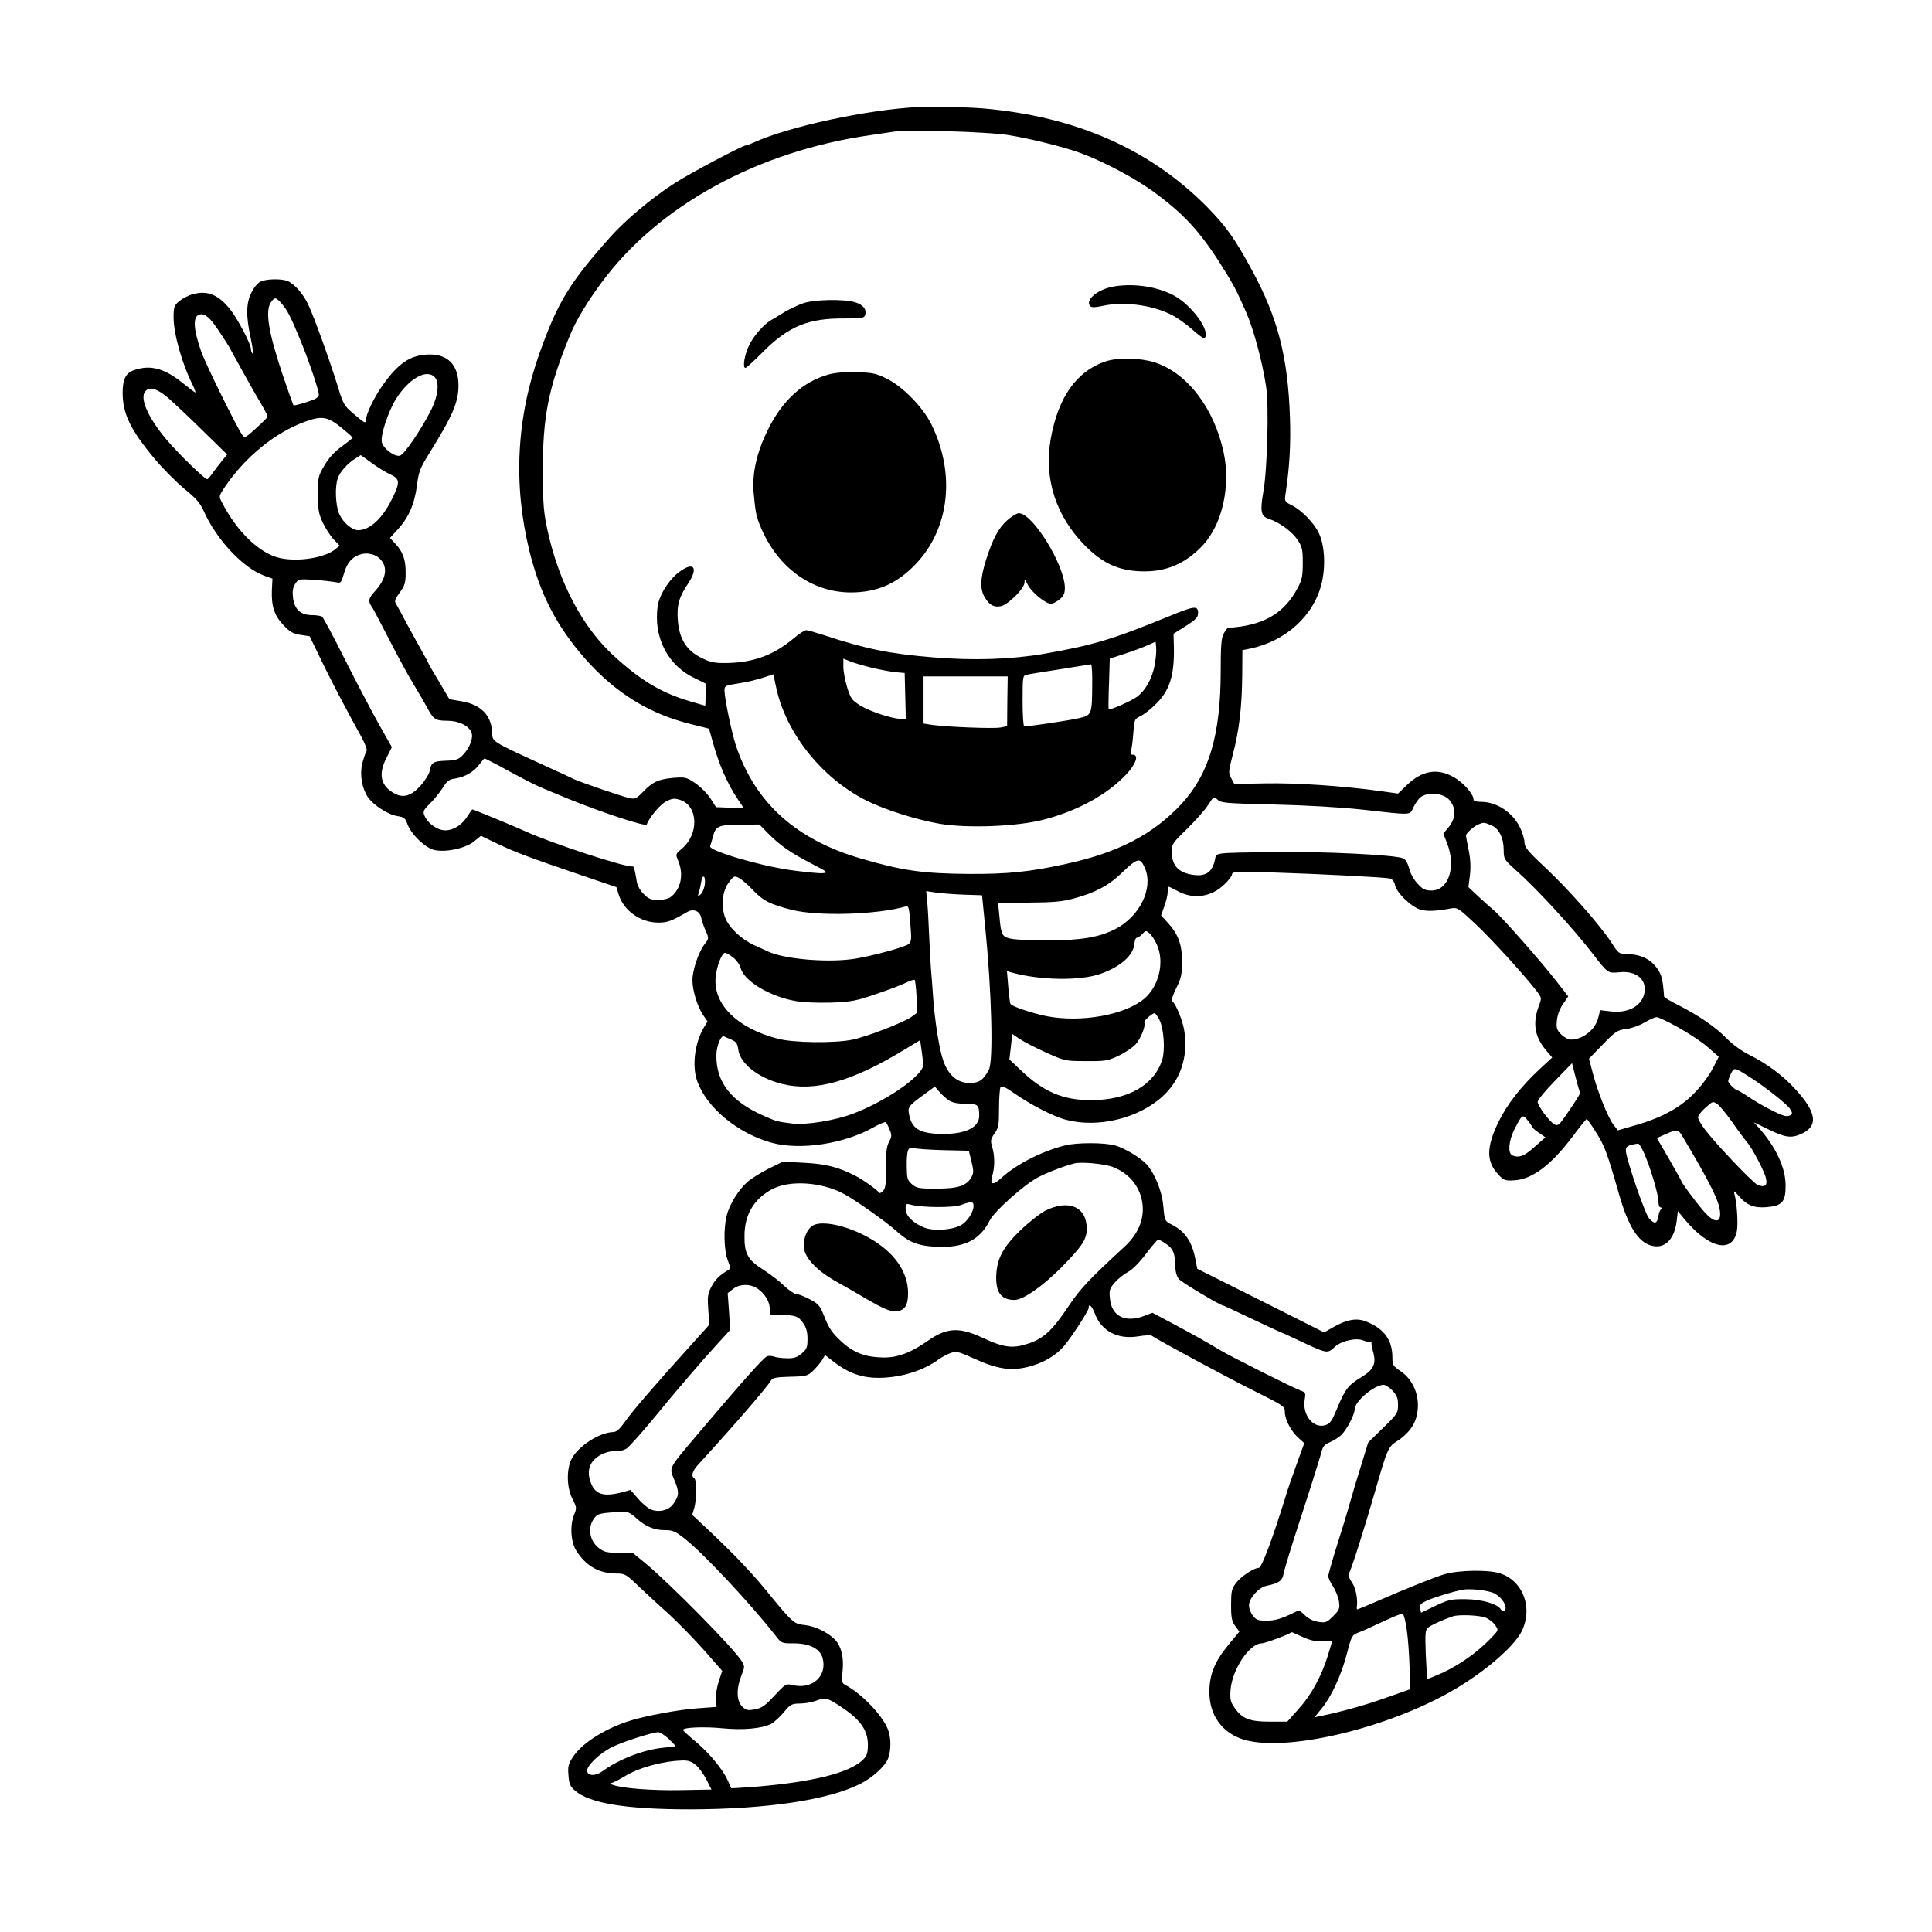 <?xml version="1.0" standalone="no"?>
<!DOCTYPE svg PUBLIC "-//W3C//DTD SVG 20010904//EN"
 "http://www.w3.org/TR/2001/REC-SVG-20010904/DTD/svg10.dtd">
<svg version="1.0" xmlns="http://www.w3.org/2000/svg"
 width="1024pt" height="1024pt" viewBox="0 0 1024 1024"
 preserveAspectRatio="xMidYMid meet">
<g transform="translate(0,1024) scale(0.1,-0.1)"
fill="#000000" stroke="none">
<path d="M4870 9673 c-274 -14 -688 -103 -877 -189 -17 -8 -34 -14 -38 -14
-18 0 -300 -149 -384 -204 -120 -78 -257 -193 -337 -283 -214 -240 -277 -343
-372 -608 -125 -348 -143 -701 -56 -1055 57 -231 145 -400 295 -571 161 -182
340 -293 565 -348 l92 -23 17 -61 c34 -126 80 -231 136 -314 16 -23 29 -43 29
-45 0 -2 -33 -1 -72 1 l-73 3 -30 47 c-16 25 -52 61 -80 80 -47 32 -53 33
-117 28 -78 -7 -109 -21 -161 -75 -36 -37 -41 -39 -75 -31 -39 9 -252 82 -287
98 -11 6 -83 39 -160 74 -273 125 -275 126 -276 167 -2 96 -57 155 -162 173
l-65 11 -53 90 c-30 49 -56 94 -58 100 -2 6 -21 40 -41 76 -20 36 -55 99 -77
140 -21 41 -45 84 -52 96 -12 18 -10 25 18 64 27 37 31 51 31 107 0 69 -15
110 -58 155 l-25 27 42 46 c57 62 89 136 101 233 9 72 17 91 62 164 127 204
158 276 158 365 0 107 -55 166 -156 164 -97 -1 -163 -45 -248 -166 -43 -61
-86 -150 -86 -179 0 -23 -7 -20 -65 30 -51 43 -56 51 -85 147 -41 133 -126
369 -156 432 -27 58 -75 112 -111 126 -34 13 -113 11 -143 -4 -14 -6 -35 -32
-47 -57 -29 -56 -30 -125 -4 -243 10 -48 15 -84 10 -81 -5 3 -9 14 -9 24 0 26
-70 160 -110 210 -62 78 -120 102 -197 81 -23 -6 -56 -23 -73 -37 -27 -23 -30
-31 -30 -86 0 -88 45 -247 102 -360 10 -21 16 -38 13 -38 -3 0 -31 21 -63 47
-98 80 -173 101 -259 72 -46 -15 -63 -47 -63 -121 0 -111 42 -197 168 -348 43
-52 115 -124 158 -160 63 -51 85 -76 104 -119 66 -149 205 -298 317 -341 l47
-17 -3 -61 c-3 -86 13 -135 62 -186 34 -36 51 -45 90 -51 l48 -7 64 -132 c35
-72 88 -176 118 -231 29 -55 70 -131 91 -168 24 -45 34 -73 28 -80 -5 -7 -15
-36 -22 -64 -14 -60 -2 -129 29 -177 28 -42 108 -94 155 -101 37 -6 44 -11 55
-42 20 -56 98 -130 146 -139 64 -12 161 10 206 45 l38 31 83 -40 c99 -47 159
-70 429 -162 l206 -70 12 -39 c26 -85 115 -149 210 -149 49 0 70 8 153 56 32
19 66 6 74 -28 3 -17 14 -49 24 -71 18 -40 18 -41 -6 -72 -32 -42 -64 -138
-64 -190 0 -54 26 -140 56 -184 l24 -35 -20 -33 c-48 -81 -63 -203 -35 -282
49 -141 216 -279 396 -328 150 -41 383 -6 537 81 33 19 64 31 67 28 4 -4 13
-21 20 -39 12 -28 12 -37 -3 -65 -13 -25 -17 -57 -16 -137 1 -81 -2 -108 -15
-122 -8 -10 -18 -15 -21 -11 -12 17 -88 71 -130 92 -89 45 -153 61 -268 67
l-112 6 -76 -37 c-41 -21 -91 -52 -111 -69 -48 -42 -97 -121 -111 -179 -18
-69 -15 -185 5 -237 16 -42 16 -45 -1 -55 -44 -26 -68 -51 -87 -89 -18 -35
-20 -52 -15 -119 l6 -79 -92 -102 c-189 -209 -319 -359 -355 -412 -26 -37 -45
-54 -60 -55 -78 -1 -198 -81 -228 -152 -23 -57 -20 -146 9 -202 23 -45 23 -50
9 -84 -23 -56 -18 -144 11 -190 52 -83 121 -122 216 -122 41 0 50 -5 110 -63
36 -34 109 -102 163 -150 53 -49 139 -137 191 -196 l94 -107 -18 -54 c-10 -30
-17 -73 -15 -96 l3 -41 -96 -7 c-100 -6 -296 -43 -375 -70 -129 -43 -242 -117
-288 -185 -27 -40 -30 -53 -26 -100 3 -45 9 -59 34 -81 76 -68 272 -100 609
-100 412 1 740 50 909 138 59 30 126 91 141 129 18 43 18 115 -1 160 -32 76
-139 187 -224 232 -20 11 -21 17 -15 75 7 71 -6 128 -39 164 -36 39 -106 73
-162 79 -58 6 -62 9 -212 193 -72 87 -161 181 -291 304 l-93 87 11 37 c13 47
13 149 0 157 -19 11 -10 40 23 75 171 186 364 408 384 444 7 13 27 17 100 19
87 2 93 4 123 32 17 17 39 42 47 56 l16 27 46 -36 c96 -74 182 -96 311 -80 88
11 181 45 242 91 18 13 48 29 67 36 31 10 42 7 120 -28 123 -57 198 -69 289
-46 74 18 137 53 184 102 34 36 138 194 138 210 0 28 18 11 34 -32 35 -91 122
-136 229 -118 34 6 67 7 72 3 25 -19 405 -224 548 -295 152 -76 157 -79 157
-109 0 -39 33 -103 73 -138 l30 -27 -32 -88 c-46 -128 -51 -142 -71 -208 -68
-218 -123 -365 -138 -365 -26 0 -96 -46 -122 -82 -22 -29 -25 -43 -25 -115 0
-68 4 -86 22 -111 l22 -30 -58 -70 c-72 -87 -101 -157 -101 -250 0 -119 62
-209 169 -248 217 -77 767 50 1126 259 166 97 319 229 360 310 62 126 7 271
-118 309 -61 19 -220 16 -292 -6 -48 -14 -217 -82 -340 -136 -50 -22 -118 -50
-121 -50 -2 0 -3 3 -3 8 7 43 -4 104 -25 134 -16 24 -21 40 -15 51 13 23 81
237 140 442 58 203 68 228 107 252 55 34 93 78 107 125 29 97 -5 199 -82 251
-40 27 -43 31 -43 75 -1 90 -43 148 -135 186 -51 22 -102 14 -174 -26 l-53
-30 -336 169 -336 168 -11 55 c-18 91 -55 144 -124 179 -38 20 -38 20 -45 97
-7 81 -45 174 -89 223 -32 35 -116 85 -164 99 -56 17 -205 17 -268 1 -122 -30
-258 -100 -336 -171 -47 -43 -64 -39 -49 12 13 46 13 104 -1 150 -10 34 -9 42
12 72 21 29 24 44 24 133 0 55 4 106 8 113 6 9 25 1 73 -33 88 -61 208 -123
274 -140 169 -45 384 7 512 124 94 86 135 206 116 341 -7 56 -46 152 -66 164
-5 3 5 33 22 68 27 54 31 73 31 143 0 90 -20 144 -78 207 l-33 36 17 48 c10
27 18 61 18 77 1 15 3 27 5 27 3 0 26 -11 52 -25 81 -43 175 -29 243 37 23 21
41 46 41 54 0 14 23 15 208 10 280 -9 602 -26 628 -32 14 -4 24 -16 28 -35 7
-39 83 -113 131 -129 35 -12 84 -10 171 6 27 5 39 -3 124 -83 88 -83 261 -273
324 -355 28 -37 28 -38 12 -80 -34 -91 -22 -164 38 -234 l33 -39 -67 -62 c-98
-91 -173 -187 -219 -282 -64 -133 -64 -209 2 -278 27 -29 34 -32 84 -29 94 6
193 80 305 228 40 54 75 97 78 97 3 0 26 -33 51 -73 44 -70 57 -104 123 -335
46 -159 98 -242 165 -262 72 -22 126 29 138 131 l6 51 31 -38 c131 -160 259
-191 282 -67 7 38 0 151 -13 194 -6 22 -3 21 25 -11 42 -48 80 -63 148 -57 80
7 99 29 98 116 0 94 -52 203 -143 306 l-26 28 70 -34 c95 -47 127 -52 180 -29
95 42 85 115 -32 241 -65 71 -150 134 -243 180 -38 19 -88 55 -119 87 -60 61
-148 121 -258 177 -40 20 -73 40 -73 44 -7 101 -15 128 -54 170 -31 34 -78 53
-135 55 -51 1 -51 1 -90 61 -60 92 -226 281 -350 397 -94 88 -111 109 -111
135 0 16 -11 53 -25 81 -40 79 -123 133 -205 133 -26 0 -40 5 -40 13 0 28 -54
89 -103 117 -87 50 -168 37 -248 -39 l-49 -47 -93 13 c-203 28 -447 44 -609
41 l-166 -3 -16 30 c-16 29 -15 36 8 125 34 129 48 249 50 415 l1 139 40 8
c189 39 339 175 380 346 22 91 16 203 -15 267 -26 54 -90 120 -143 147 -37 18
-39 22 -34 56 22 144 29 265 24 412 -11 320 -65 529 -204 783 -89 164 -136
229 -235 330 -302 306 -695 479 -1183 522 -86 7 -271 12 -345 8z m469 -148
c116 -18 301 -64 388 -96 130 -48 301 -140 403 -217 163 -122 246 -217 377
-432 39 -65 49 -85 97 -193 41 -93 88 -269 107 -399 15 -100 6 -439 -15 -554
-18 -105 -13 -130 29 -144 56 -18 123 -67 152 -111 25 -37 28 -51 28 -123 0
-69 -4 -89 -27 -132 -66 -126 -168 -191 -328 -208 -19 -2 -38 -4 -42 -5 -4 0
-14 -14 -23 -31 -12 -23 -15 -66 -15 -197 0 -337 -62 -546 -207 -703 -150
-162 -336 -259 -613 -319 -191 -42 -309 -54 -512 -53 -245 2 -350 16 -573 81
-345 100 -562 295 -664 598 -22 66 -61 252 -61 292 0 26 3 28 75 39 41 6 99
20 129 30 l55 18 16 -75 c53 -238 239 -472 471 -591 96 -49 266 -104 394 -126
145 -25 409 -15 549 21 180 46 339 133 439 239 53 56 70 106 36 106 -12 0 -15
5 -9 23 4 12 9 54 12 94 5 69 6 72 37 87 17 8 53 35 79 61 75 72 101 151 99
298 l-2 78 65 41 c55 35 65 46 65 70 0 39 -20 37 -153 -18 -297 -122 -404
-154 -662 -199 -175 -30 -373 -37 -590 -19 -230 19 -355 44 -579 118 -43 14
-85 26 -93 26 -8 0 -38 -19 -66 -43 -106 -89 -212 -128 -352 -131 -69 -1 -88
3 -137 27 -78 38 -117 99 -125 195 -7 82 5 127 54 199 56 84 31 119 -45 63
-49 -35 -97 -106 -113 -165 -6 -22 -9 -71 -6 -109 11 -126 82 -233 192 -287
l65 -32 0 -58 c0 -33 -1 -59 -3 -59 -2 0 -39 11 -83 24 -149 44 -259 110 -402
241 -163 150 -287 382 -348 655 -22 100 -26 140 -27 310 -1 304 29 456 149
745 29 69 90 170 162 267 301 408 828 697 1427 782 61 9 121 18 135 20 66 10
491 -3 589 -19z m-3848 -892 c32 -37 48 -67 102 -198 46 -113 97 -263 97 -288
0 -8 -12 -19 -27 -25 -48 -18 -104 -34 -108 -30 -1 1 -26 71 -54 153 -78 231
-97 347 -65 393 20 28 25 28 55 -5z m-331 -147 c25 -37 55 -83 65 -104 34 -63
130 -235 164 -291 17 -29 31 -57 29 -61 -2 -4 -29 -31 -62 -61 -55 -50 -59
-52 -72 -34 -28 38 -193 373 -217 440 -43 122 -46 189 -9 198 28 7 55 -16 102
-87z m1145 -246 c26 -29 16 -105 -25 -183 -55 -105 -137 -225 -160 -232 -27
-8 -87 36 -96 70 -9 35 32 160 74 229 68 109 164 164 207 116z m-1416 -107
c31 -27 114 -105 185 -175 l130 -127 -27 -33 c-15 -18 -37 -48 -50 -65 -12
-18 -25 -33 -29 -33 -13 0 -149 132 -213 207 -101 119 -148 226 -113 261 24
24 60 12 117 -35z m921 -160 c32 -26 59 -50 59 -53 0 -3 -26 -23 -57 -46 -38
-27 -69 -61 -92 -100 -33 -56 -35 -62 -35 -154 0 -81 4 -103 26 -150 14 -30
40 -70 57 -88 l32 -34 -23 -19 c-54 -45 -194 -68 -292 -47 -107 23 -229 139
-309 296 -17 32 -16 33 15 80 110 162 269 291 429 348 86 31 117 26 190 -33z
m258 -247 c53 -24 54 -43 7 -136 -51 -101 -116 -160 -177 -160 -32 0 -79 40
-99 84 -21 46 -25 148 -8 193 12 33 53 79 93 103 l28 18 57 -41 c31 -23 76
-51 99 -61z m-50 -452 c39 -44 28 -103 -31 -168 -34 -36 -37 -53 -17 -81 5 -5
46 -84 93 -175 47 -91 105 -199 131 -240 25 -41 55 -93 67 -115 36 -68 46 -75
108 -75 63 0 116 -26 130 -63 11 -28 -10 -82 -46 -119 -22 -23 -35 -28 -91
-30 -68 -3 -76 -8 -86 -59 -3 -14 -24 -47 -46 -72 -48 -54 -91 -68 -136 -44
-76 39 -91 102 -46 189 l29 58 -69 122 c-38 68 -119 222 -180 343 -60 121
-115 223 -121 227 -7 4 -31 8 -54 8 -60 0 -93 31 -100 93 -4 34 -1 54 12 73
16 25 19 26 98 21 45 -3 96 -9 114 -12 31 -7 31 -6 47 48 16 56 45 88 91 100
36 10 80 -2 103 -29z m4102 -559 c-14 -73 -48 -133 -92 -167 -33 -24 -146 -74
-152 -67 -1 2 -1 63 2 136 l4 132 79 26 c43 14 98 34 121 45 l43 19 3 -32 c2
-17 -2 -59 -8 -92z m-1500 -14 c47 -11 105 -22 130 -24 l45 -4 3 -121 3 -122
-27 0 c-44 0 -163 39 -215 71 -44 28 -50 36 -69 96 -11 36 -20 85 -20 109 l0
43 33 -13 c17 -8 70 -23 117 -35z m1169 -93 c-1 -155 -3 -159 -69 -174 -48
-12 -264 -44 -291 -44 -5 0 -9 56 -9 135 0 132 1 135 23 139 12 3 92 16 177
29 85 14 158 25 163 26 4 0 7 -50 6 -111z m-450 -85 l-1 -132 -36 -7 c-37 -7
-283 3 -362 14 l-45 7 0 125 0 125 223 0 223 0 -2 -132z m-2640 -371 c144 -77
140 -75 321 -149 180 -73 404 -146 408 -133 13 37 72 108 104 123 32 16 43 17
74 7 95 -32 100 -182 7 -259 -33 -28 -33 -28 -18 -64 30 -73 14 -151 -41 -192
-10 -8 -40 -15 -65 -15 -37 0 -51 5 -77 31 -19 19 -34 45 -37 67 -11 66 -15
82 -23 80 -33 -7 -427 122 -561 183 -49 23 -282 119 -287 119 -2 0 -15 -18
-29 -40 -32 -50 -88 -79 -133 -69 -38 8 -80 43 -93 78 -8 19 -4 29 28 60 21
20 51 57 68 83 25 40 35 47 70 52 50 8 97 35 126 75 13 17 25 31 27 31 3 0 62
-30 131 -68z m4984 -153 c37 -46 34 -97 -8 -147 l-25 -30 20 -52 c49 -125 8
-250 -83 -250 -32 0 -46 6 -73 36 -20 21 -39 54 -45 81 -8 29 -19 48 -33 54
-42 18 -429 37 -681 33 -326 -5 -308 -2 -315 -39 -15 -71 -52 -94 -127 -80
-71 13 -103 52 -103 124 0 35 7 46 81 117 44 44 95 100 112 127 30 47 31 47
51 28 19 -17 46 -19 296 -25 173 -4 347 -14 470 -27 268 -30 251 -31 271 11 9
19 25 42 35 52 38 33 124 26 157 -13z m221 -133 c41 -17 66 -67 66 -132 0 -46
2 -50 62 -104 113 -100 305 -309 410 -445 80 -104 80 -104 142 -98 88 9 145
-38 132 -109 -13 -70 -88 -111 -183 -98 l-52 6 -10 -41 c-16 -63 -82 -115
-145 -115 -13 0 -36 12 -51 27 -24 24 -27 34 -23 75 3 30 15 62 33 87 l27 40
-64 82 c-81 104 -288 339 -330 374 -18 15 -56 49 -84 75 l-51 48 8 63 c5 44 3
86 -7 134 -8 39 -14 73 -14 77 0 11 42 49 65 58 28 12 31 12 69 -4z m-3834
-42 c63 -64 120 -104 229 -160 88 -46 92 -49 62 -52 -18 -2 -97 6 -176 17
-169 25 -430 103 -421 126 3 8 10 32 16 55 14 52 30 59 150 59 l95 1 45 -46z
m1999 -187 c45 -106 -29 -256 -159 -322 -83 -42 -180 -59 -345 -59 -82 -1
-172 3 -198 7 -56 10 -61 18 -70 122 l-7 70 163 1 c131 1 177 5 239 22 112 30
185 69 252 134 87 83 99 86 125 25z m-2334 -90 c-4 -20 -14 -42 -23 -49 -14
-11 -15 -10 -8 12 5 14 10 40 13 58 3 21 9 30 15 24 5 -5 6 -26 3 -45z m258
-27 c55 -56 86 -72 202 -102 140 -36 457 -26 607 18 14 4 17 -9 23 -91 7 -87
6 -97 -11 -110 -21 -15 -176 -58 -274 -75 -136 -24 -372 -6 -465 35 -16 8 -51
23 -77 35 -68 31 -134 93 -154 145 -24 64 -16 143 20 189 26 35 28 35 54 22
15 -8 49 -38 75 -66z m1117 -22 l95 -3 17 -170 c34 -340 44 -709 19 -755 -29
-55 -52 -70 -102 -70 -63 0 -110 39 -138 114 -22 60 -47 215 -56 351 -3 50 -8
108 -10 130 -2 22 -7 103 -10 180 -3 77 -8 163 -11 191 l-5 51 53 -8 c29 -4
96 -9 148 -11z m1021 -263 c43 -93 12 -223 -67 -289 -103 -86 -334 -127 -516
-92 -75 15 -184 51 -192 65 -3 4 -8 45 -12 91 l-7 83 24 -7 c148 -42 365 -46
473 -7 106 37 175 99 179 161 1 16 7 30 13 30 6 0 19 9 29 20 17 19 19 19 38
3 11 -10 28 -36 38 -58z m-2245 -70 c18 -14 35 -38 39 -53 15 -69 151 -152
288 -177 45 -8 117 -11 192 -9 107 4 133 9 240 46 66 22 137 49 158 60 22 11
42 17 45 14 3 -4 8 -44 10 -90 l4 -83 -30 -22 c-46 -32 -238 -106 -317 -122
-98 -19 -313 -16 -394 6 -214 56 -341 182 -328 325 5 57 33 130 50 130 6 0 25
-11 43 -25z m2260 -332 c23 -47 30 -159 14 -210 -43 -134 -180 -213 -374 -214
-151 -1 -256 44 -378 161 l-58 55 8 68 7 67 40 -27 c22 -15 85 -47 140 -72 98
-44 102 -45 210 -45 101 -1 115 1 173 28 34 16 76 44 92 62 28 32 54 99 45
115 -5 8 42 49 55 49 4 0 16 -17 26 -37z m2750 -39 c56 -31 127 -78 158 -106
l56 -49 -32 -62 c-17 -34 -60 -92 -96 -129 -75 -78 -175 -133 -317 -173 l-90
-26 -22 28 c-29 36 -86 178 -111 276 l-20 76 73 75 c67 69 77 76 123 82 28 3
72 19 99 35 26 15 55 28 63 28 8 1 61 -24 116 -55z m-5020 -64 c26 -11 33 -21
37 -53 10 -75 108 -151 232 -182 173 -43 370 12 646 180 l86 52 10 -71 c9 -68
9 -72 -15 -101 -56 -67 -209 -163 -344 -215 -97 -38 -254 -64 -328 -55 -80 10
-84 11 -152 41 -173 76 -253 179 -251 321 0 49 25 109 41 100 4 -2 21 -10 38
-17z m4498 -278 c5 -4 -10 -30 -72 -120 -37 -54 -45 -61 -62 -52 -27 14 -90
99 -90 120 0 10 41 60 91 111 l91 94 19 -74 c10 -41 21 -76 23 -79z m901 79
c80 -51 196 -143 212 -167 14 -22 14 -27 2 -35 -8 -5 -23 -6 -34 -2 -35 10
-128 60 -184 97 -29 20 -56 36 -60 36 -12 1 -51 38 -51 50 0 6 7 24 15 41 17
33 18 32 100 -20z m-4246 -123 c18 -12 46 -18 87 -18 68 0 74 -5 74 -64 0 -60
-68 -95 -185 -96 -124 0 -169 23 -185 96 -11 46 -7 51 75 111 l60 44 24 -28
c13 -15 36 -36 50 -45z m4071 -18 c10 -5 47 -49 81 -97 34 -49 70 -97 80 -108
27 -32 91 -153 99 -190 9 -38 -5 -50 -43 -36 -24 9 -220 215 -280 294 -21 27
-37 56 -37 65 0 9 17 31 37 49 44 38 39 36 63 23z m-980 -122 c0 -4 16 -18 35
-31 l36 -25 -58 -51 c-54 -49 -81 -59 -117 -45 -25 10 -20 77 10 137 41 80 44
83 70 50 13 -15 23 -31 24 -35z m800 -55 c130 -218 185 -325 194 -378 15 -80
-24 -85 -86 -12 -48 56 -118 152 -118 160 0 2 -29 54 -64 115 l-64 110 46 21
c63 27 67 27 92 -16z m-205 -87 c33 -76 75 -216 75 -254 0 -19 5 -32 13 -32 7
0 8 -3 2 -8 -5 -4 -11 -16 -13 -27 -8 -52 -20 -57 -51 -23 -21 21 -117 301
-123 354 -3 28 7 34 65 43 4 0 19 -23 32 -53z m-3715 18 l135 -3 14 -57 c12
-50 12 -61 0 -83 -25 -46 -72 -61 -186 -61 -92 0 -104 2 -129 23 -25 22 -27
31 -28 93 -1 88 7 109 37 99 12 -4 83 -9 157 -11z m900 -90 c88 -34 147 -109
156 -200 8 -78 -25 -156 -93 -219 -192 -177 -236 -224 -298 -316 -87 -130
-133 -173 -214 -200 -83 -28 -131 -22 -242 30 -124 58 -190 55 -289 -14 -91
-64 -159 -90 -235 -90 -98 1 -162 25 -229 88 -44 41 -62 67 -84 122 -25 64
-32 73 -77 97 -28 15 -59 28 -70 28 -12 0 -42 20 -69 45 -26 26 -76 63 -110
85 -83 53 -101 85 -100 180 0 113 51 197 148 248 94 49 264 37 381 -27 58 -31
226 -150 273 -193 68 -62 116 -81 214 -86 146 -7 232 35 284 140 24 48 182
189 254 227 49 26 137 60 195 75 38 9 160 -2 205 -20z m-740 -206 c0 -34 -35
-85 -69 -103 -50 -25 -143 -31 -193 -11 -60 24 -98 63 -98 99 0 27 2 29 28 22
60 -16 226 -17 267 -1 55 20 65 19 65 -6z m1021 -201 c37 -25 47 -49 48 -118
1 -29 8 -55 19 -68 14 -17 221 -141 236 -141 2 0 70 -31 151 -70 81 -38 149
-70 151 -70 2 0 42 -18 88 -40 167 -78 159 -76 203 -37 35 31 111 48 150 32
17 -7 34 -10 38 -7 4 4 5 3 4 -3 -1 -5 2 -26 8 -47 19 -65 5 -97 -61 -137 -71
-43 -86 -63 -129 -166 -29 -70 -37 -81 -64 -89 -63 -18 -121 55 -108 135 6 36
5 39 -22 49 -53 21 -358 174 -428 215 -97 58 -145 84 -259 145 l-98 52 -42
-16 c-101 -39 -174 -3 -183 90 -5 46 -2 54 26 87 17 19 48 44 69 55 22 11 60
49 95 95 32 42 61 77 66 77 4 0 23 -10 42 -23z m-2167 -236 c39 -26 66 -70 66
-108 l0 -33 58 0 c78 0 94 -6 120 -44 16 -23 22 -47 22 -83 0 -45 -4 -54 -31
-77 -24 -20 -41 -26 -77 -25 -26 0 -56 4 -67 8 -11 4 -28 6 -38 3 -18 -5 -126
-127 -367 -411 -162 -192 -154 -176 -125 -247 26 -62 25 -82 -7 -126 -23 -33
-76 -46 -119 -28 -16 7 -47 33 -68 58 l-39 45 -44 -12 c-95 -25 -140 -13 -164
44 -20 48 -17 88 8 120 27 34 75 55 128 55 30 0 47 6 63 23 43 44 93 103 142
162 93 115 251 299 323 377 l72 79 -6 98 -7 97 28 22 c34 27 90 29 129 3z
m3367 -542 c23 -25 29 -40 29 -75 0 -43 -4 -49 -79 -122 l-79 -77 -37 -120
c-21 -66 -48 -156 -60 -200 -12 -44 -43 -146 -69 -227 -25 -80 -46 -154 -46
-162 0 -9 12 -34 26 -55 14 -22 28 -58 31 -80 5 -37 2 -44 -31 -77 -34 -34
-40 -36 -79 -30 -27 4 -52 17 -71 35 -26 26 -30 28 -55 15 -67 -33 -103 -44
-149 -44 -43 0 -54 4 -71 26 -12 15 -21 39 -21 55 0 38 52 96 93 104 67 14 85
27 91 68 4 21 47 161 96 310 49 150 94 294 101 320 10 41 17 50 48 63 19 8 46
25 59 37 29 27 72 109 72 137 0 42 103 129 153 130 11 0 32 -14 48 -31z
m-4009 -675 c51 -46 95 -64 154 -64 40 0 54 -6 108 -49 101 -81 344 -341 475
-508 33 -43 33 -43 98 -43 84 0 139 -28 153 -78 26 -96 -56 -169 -160 -143
-34 8 -37 6 -95 -56 -50 -54 -67 -66 -104 -73 -39 -7 -47 -5 -68 16 -29 29
-31 93 -4 162 19 47 19 50 2 78 -43 69 -381 412 -512 520 l-66 54 -73 0 c-63
0 -78 4 -106 25 -53 41 -62 118 -18 166 15 17 30 20 148 27 20 1 40 -8 68 -34z
m4548 -399 c33 -17 60 -52 60 -77 0 -20 -15 -24 -26 -7 -17 28 -100 52 -184
53 -78 1 -91 -2 -162 -35 l-76 -37 -5 24 c-3 19 3 26 42 43 45 19 132 45 181
55 42 8 139 -3 170 -19z m-464 -192 c7 -44 13 -133 15 -198 l4 -118 -125 -44
c-109 -39 -237 -75 -349 -98 l-34 -7 36 44 c53 64 105 176 135 290 25 97 27
101 61 115 20 7 54 22 76 33 100 47 151 69 160 66 5 -1 15 -39 21 -83z m419
63 c18 -8 41 -26 51 -41 17 -26 17 -26 -27 -71 -70 -72 -157 -134 -247 -177
-46 -21 -85 -37 -87 -35 -1 1 -5 60 -8 130 -4 109 -3 129 12 141 14 13 83 44
131 60 32 11 142 6 175 -7z m-971 -102 c43 -19 69 -25 106 -22 28 1 50 1 50
-2 0 -3 -11 -39 -24 -81 -34 -108 -87 -204 -155 -279 l-58 -65 -94 0 c-107 0
-147 16 -187 76 -20 28 -23 44 -20 90 8 110 100 249 166 249 19 1 141 46 158
59 1 1 27 -11 58 -25z m-2441 -374 c98 -65 137 -122 137 -197 0 -43 -5 -59
-24 -78 -71 -71 -262 -119 -570 -145 -71 -5 -130 -9 -130 -8 -1 2 -10 21 -19
42 -28 61 -99 146 -171 206 -36 30 -66 58 -66 61 0 14 114 18 207 9 109 -11
211 -2 260 23 16 9 46 36 67 61 34 42 41 46 84 47 26 0 63 6 82 13 55 21 64
19 143 -34z m-920 -165 c20 -20 37 -37 37 -39 0 -2 -28 -6 -62 -9 -106 -10
-238 -61 -325 -125 -35 -26 -76 -26 -81 0 -5 27 65 95 132 128 58 29 212 78
246 79 8 0 32 -15 53 -34z m145 -140 c17 -14 42 -49 57 -78 l26 -52 -163 -3
c-153 -3 -317 10 -363 29 -11 4 -14 8 -6 8 7 1 39 16 70 35 78 48 203 82 308
85 31 1 49 -5 71 -24z"/>
<path d="M5895 8720 c-81 -16 -146 -73 -116 -103 7 -7 25 -7 62 1 108 25 255
8 361 -43 31 -14 83 -51 116 -80 33 -30 62 -51 66 -48 36 36 -71 182 -170 231
-91 46 -217 62 -319 42z"/>
<path d="M4255 8632 c-28 -10 -72 -31 -99 -47 -26 -17 -57 -35 -68 -41 -39
-23 -90 -80 -115 -129 -26 -50 -39 -125 -22 -125 5 0 48 39 96 88 134 133 238
176 430 174 92 0 103 2 108 18 10 30 -10 55 -53 68 -60 18 -218 15 -277 -6z"/>
<path d="M5865 8326 c-157 -50 -257 -190 -296 -413 -37 -209 27 -408 181 -564
92 -93 175 -132 292 -137 135 -6 242 39 336 141 101 111 145 311 108 487 -50
236 -193 423 -365 479 -74 24 -192 27 -256 7z"/>
<path d="M4391 8255 c-136 -38 -246 -139 -322 -295 -60 -122 -84 -233 -74
-338 10 -103 13 -118 37 -176 90 -215 271 -346 478 -346 139 0 246 47 345 152
178 188 210 477 82 738 -45 91 -148 197 -233 241 -60 30 -76 34 -163 36 -63 2
-115 -2 -150 -12z"/>
<path d="M5339 7483 c-48 -43 -77 -98 -113 -211 -31 -99 -33 -155 -6 -199 24
-40 47 -53 85 -46 38 8 125 94 125 125 0 20 3 18 18 -12 19 -39 94 -100 122
-100 10 0 31 11 47 24 22 19 27 32 27 63 -4 123 -171 393 -244 393 -11 0 -38
-17 -61 -37z"/>
<path d="M5540 3823 c-30 -16 -91 -64 -136 -108 -94 -92 -124 -154 -124 -253
1 -77 31 -112 97 -112 45 0 147 71 243 167 116 117 140 154 140 210 0 117 -96
158 -220 96z"/>
<path d="M4309 3745 c-29 -16 -49 -60 -49 -108 0 -60 66 -131 180 -194 30 -16
102 -58 160 -92 76 -44 115 -61 141 -61 53 0 72 27 72 98 -1 112 -73 215 -205
290 -114 65 -248 95 -299 67z"/>
</g>
</svg>
